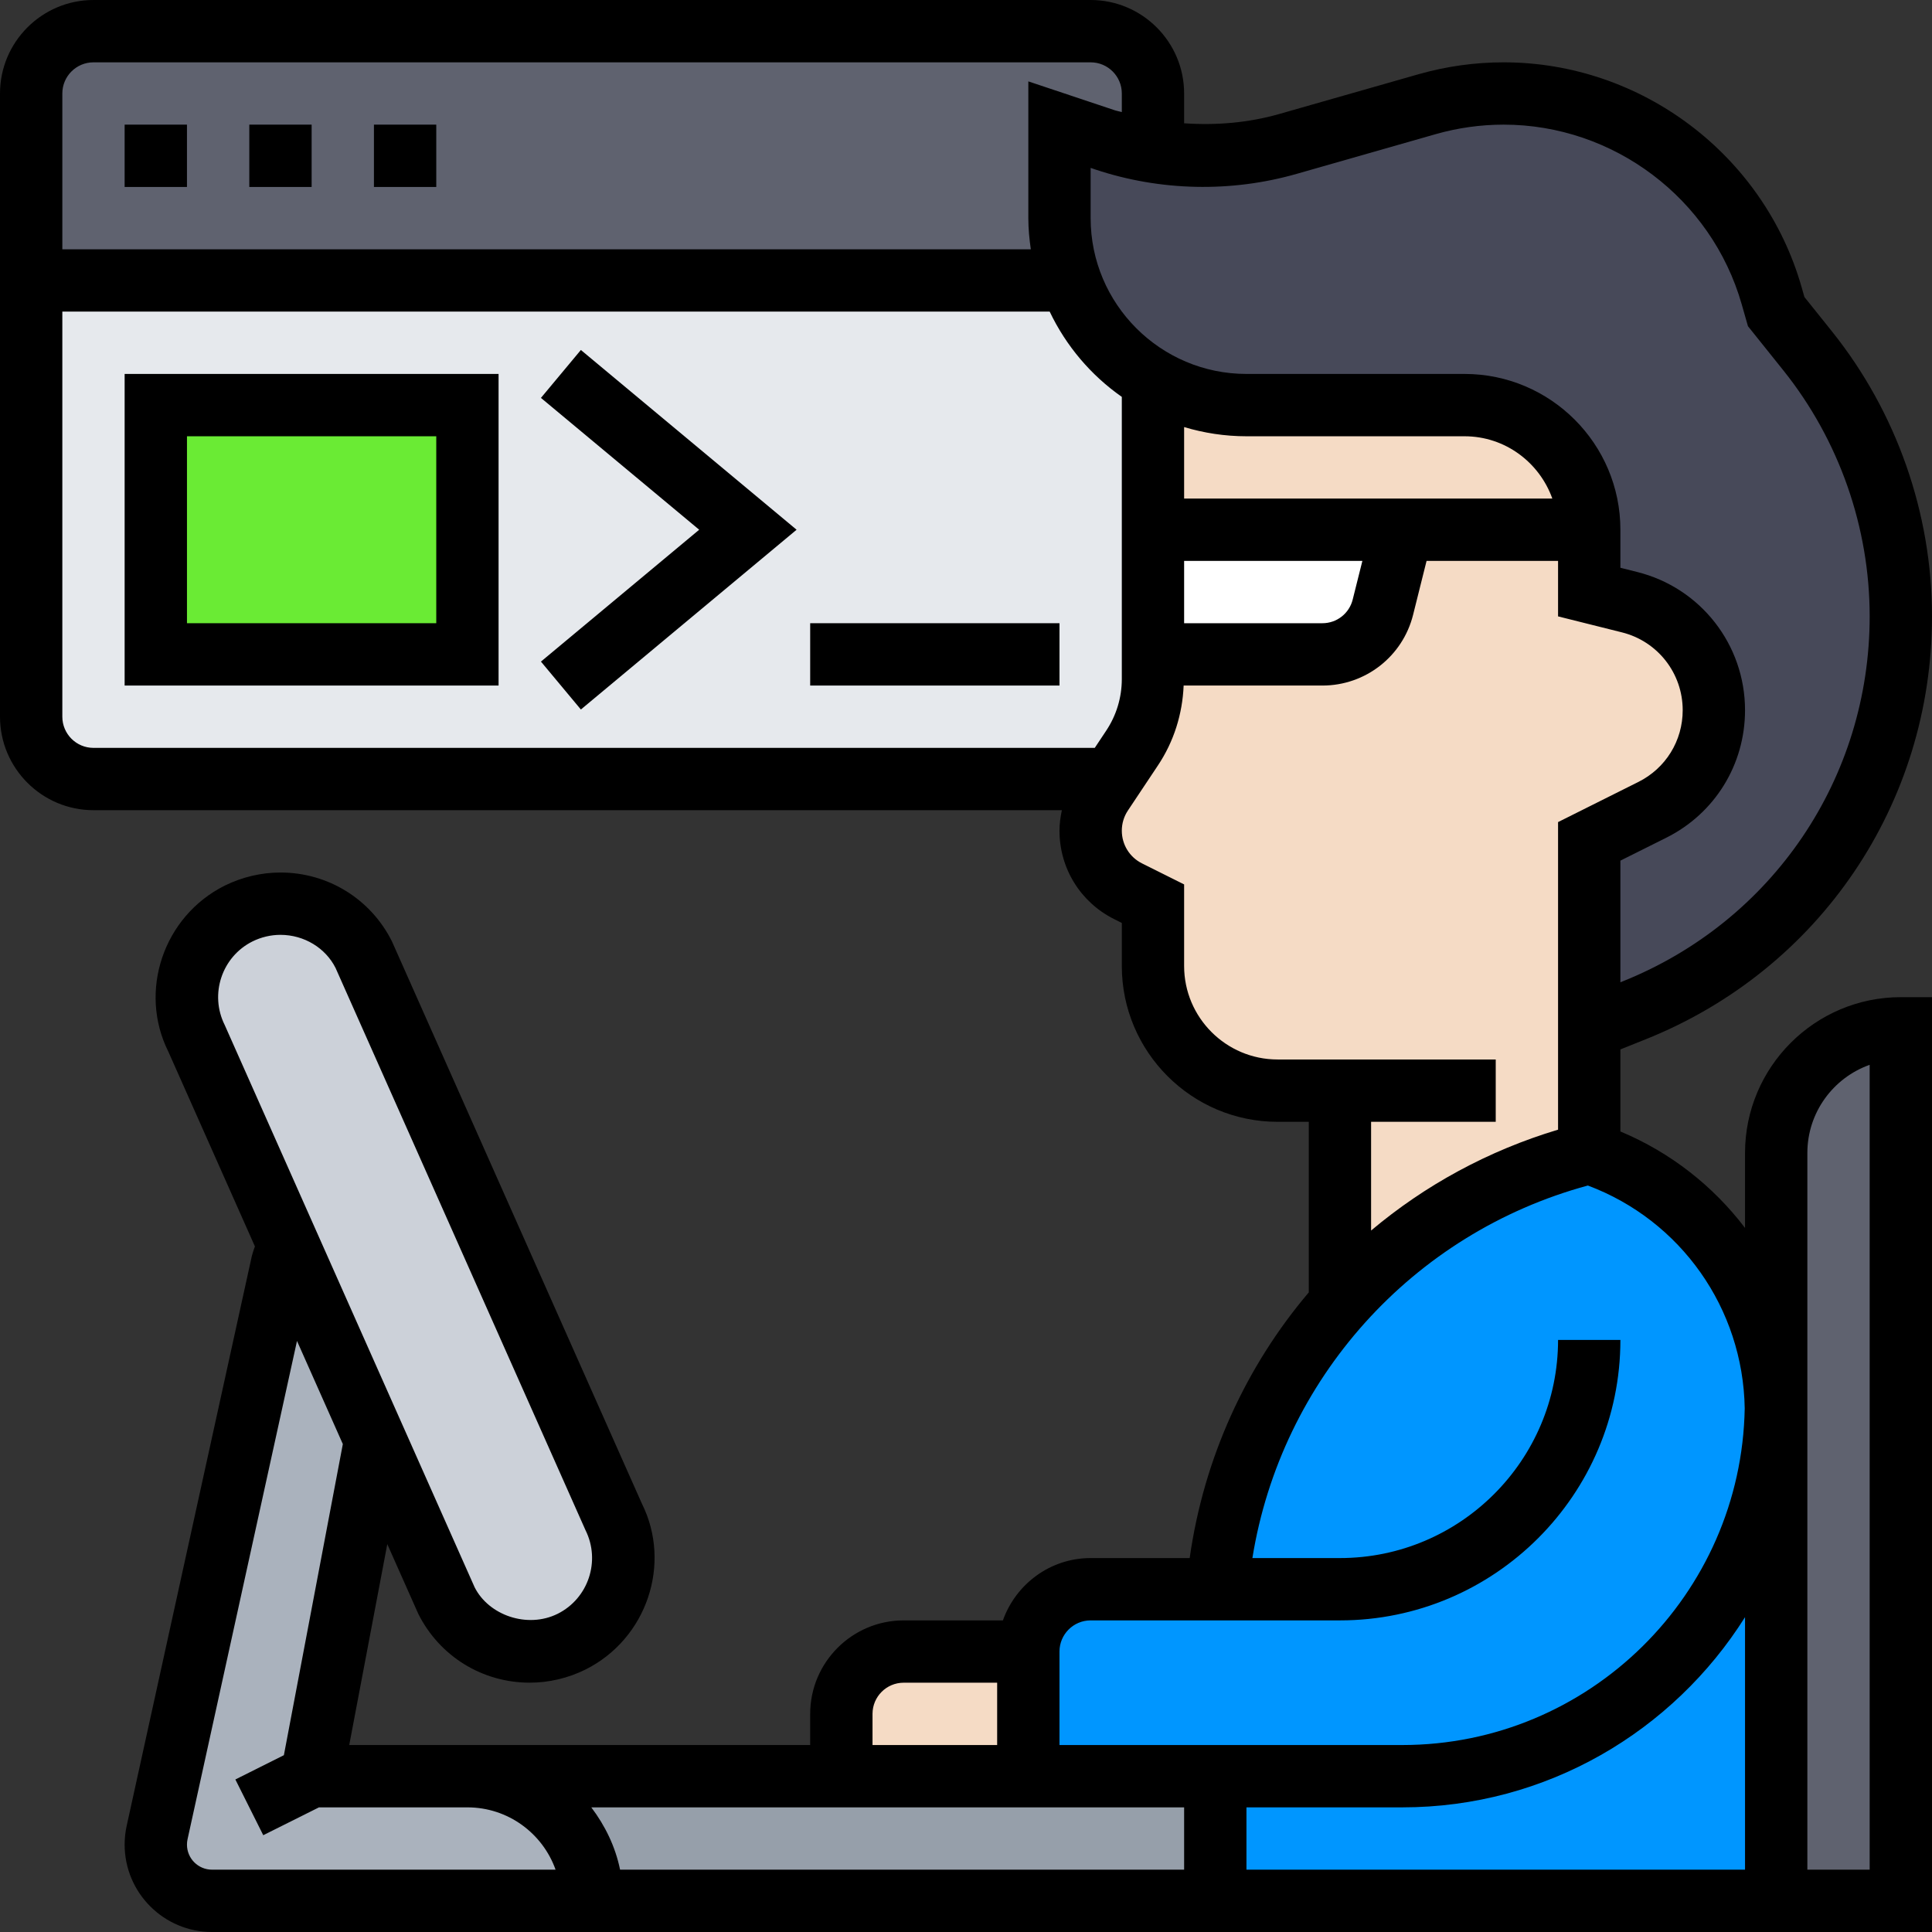 <?xml version="1.0" encoding="UTF-8"?>
<svg width="80px" height="80px" viewBox="0 0 80 80" version="1.1" xmlns="http://www.w3.org/2000/svg" xmlns:xlink="http://www.w3.org/1999/xlink">
    <rect x="0" y="0" width="80" height="80" fill="#333333" stroke="none"/>
    <title>real-247-support</title>
    <g id="Minecraft" stroke="none" stroke-width="1" fill="none" fill-rule="evenodd">
        <g id="Desktop-HD" transform="translate(-1088, -3729)" fill-rule="nonzero">
            <g id="Why-Us" transform="translate(300, 3551)">
                <g id="1" transform="translate(675, 178)">
                    <g id="real-247-support" transform="translate(113, 0)">
                        <g id="Group" transform="translate(1, 2)">
                            <path d="M46.2,30.8 L2.567,30.8 C1.149,30.8 0,29.651 0,28.233 L0,10.267 L46.2,10.267 L46.2,30.8 Z" id="Path" fill="#E6E9ED"></path>
                            <path d="M42.35,7.7 C42.35,8.598 42.504,9.458 42.786,10.267 L21.817,10.267 L0,10.267 L0,2.567 C0,1.155 1.155,0 2.567,0 L43.633,0 C45.045,0 46.2,1.155 46.2,2.567 L46.2,4.966 C45.533,4.851 44.878,4.697 44.236,4.479 L42.35,3.85 L42.35,7.7 Z" id="Path" fill="#5F626F"></path>
                            <path d="M77,41.067 L77,77 L71.867,77 L71.867,60.317 L71.867,56.877 L71.867,56.467 L71.867,46.2 C71.867,43.364 74.164,41.067 77,41.067 Z" id="Path" fill="#5F626F"></path>
                            <path d="M46.2,4.966 C46.88,5.082 47.573,5.133 48.266,5.133 C49.447,5.133 50.627,4.966 51.77,4.646 L57.493,3.003 C58.507,2.721 59.572,2.567 60.638,2.567 C63.204,2.567 65.617,3.414 67.555,4.877 C69.505,6.353 70.968,8.431 71.674,10.896 L71.867,11.55 L73.176,13.18 C75.653,16.273 77,20.136 77,24.101 C77,27.669 75.909,31.07 73.997,33.906 C72.072,36.729 69.326,39.001 66.015,40.322 L64.167,41.067 L64.167,33.367 L66.759,32.071 C68.325,31.288 69.3,29.696 69.3,27.964 C69.3,25.859 67.863,24.024 65.822,23.511 L64.167,23.1 L64.167,20.533 C64.167,17.697 61.87,15.4 59.033,15.4 L55.183,15.4 L50.05,15.4 C48.638,15.4 47.329,15.028 46.2,14.373 C44.621,13.449 43.402,11.999 42.786,10.267 C42.504,9.458 42.35,8.598 42.35,7.7 L42.35,3.85 L44.236,4.479 C44.878,4.697 45.533,4.851 46.2,4.966 Z" id="Path" fill="#474959"></path>
                            <path d="M48.844,64.167 C49.229,59.714 51.051,55.62 53.913,52.411 C56.556,49.434 60.086,47.214 64.167,46.2 C66.464,46.97 68.389,48.42 69.736,50.294 C71.058,52.116 71.828,54.349 71.854,56.698 C71.738,65.103 64.898,71.867 56.467,71.867 L48.767,71.867 L41.067,71.867 L41.067,66.733 C41.067,65.322 42.222,64.167 43.633,64.167 L48.844,64.167 Z" id="Path" fill="#0096FF"></path>
                            <path d="M71.867,60.317 L71.867,77 L48.767,77 L48.767,71.867 L56.467,71.867 C64.898,71.867 71.738,65.103 71.854,56.698 C71.867,56.762 71.867,56.813 71.867,56.877 L71.867,60.317 Z" id="Path" fill="#0096FF"></path>
                            <path d="M48.767,71.867 L48.767,77 L23.1,77 C23.1,74.164 20.803,71.867 17.967,71.867 L33.367,71.867 L41.067,71.867 L48.767,71.867 Z" id="Path" fill="#969FAA"></path>
                            <path d="M11.55,71.867 L17.967,71.867 C20.803,71.867 23.1,74.164 23.1,77 L11.55,77 L7.443,77 C6.173,77 5.133,75.96 5.133,74.69 C5.133,74.523 5.146,74.356 5.185,74.189 L10.344,50.717 C10.408,50.474 10.498,50.255 10.626,50.05 L14.168,58.032 L11.55,71.867 Z" id="Path" fill="#AAB2BD"></path>
                            <path d="M23.973,61.164 C24.922,63.063 24.152,65.373 22.253,66.323 C21.714,66.592 21.124,66.733 20.533,66.733 C19.07,66.733 17.748,65.912 17.094,64.603 L14.168,58.032 L10.626,50.05 L6.827,41.503 C5.878,39.604 6.648,37.294 8.547,36.344 C9.086,36.075 9.676,35.933 10.267,35.933 C11.73,35.933 13.052,36.742 13.706,38.051 L23.973,61.164 Z" id="Path" fill="#CCD1D9"></path>
                            <path d="M41.067,66.733 L41.067,71.867 L33.367,71.867 L33.367,69.3 C33.367,67.888 34.522,66.733 35.933,66.733 L41.067,66.733 Z" id="Path" fill="#F5DBC5"></path>
                            <path d="M50.05,15.4 L55.183,15.4 L59.033,15.4 C61.87,15.4 64.167,17.697 64.167,20.533 L56.467,20.533 L46.2,20.533 L46.2,14.373 C47.329,15.028 48.638,15.4 50.05,15.4 Z" id="Path" fill="#F5DBC5"></path>
                            <path d="M64.167,46.2 C60.086,47.214 56.556,49.434 53.913,52.411 L53.9,52.411 L53.9,43.633 L51.333,43.633 C48.497,43.633 46.2,41.336 46.2,38.5 L46.2,35.933 L45.173,35.42 C44.224,34.945 43.633,33.983 43.633,32.93 C43.633,32.379 43.8,31.84 44.095,31.378 L44.48,30.8 L44.493,30.8 L45.34,29.529 C45.905,28.683 46.2,27.694 46.2,26.68 L46.2,25.667 L53.181,25.667 C54.362,25.667 55.389,24.871 55.671,23.729 L56.467,20.533 L64.167,20.533 L64.167,23.1 L65.822,23.511 C67.863,24.024 69.3,25.859 69.3,27.964 C69.3,29.696 68.325,31.288 66.759,32.071 L64.167,33.367 L64.167,41.067 L64.167,46.2 Z" id="Path" fill="#F5DBC5"></path>
                            <path d="M56.467,20.533 L55.671,23.729 C55.389,24.871 54.362,25.667 53.181,25.667 L46.2,25.667 L46.2,20.533 L56.467,20.533 Z" id="Path" fill="#FFFFFF"></path>
                            <rect id="Rectangle" fill="#6AEB34" x="5.133" y="15.4" width="12.833" height="10.267"></rect>
                        </g>
                        <g id="Group" fill="#000000">
                            <path d="M72.258,47.742 L72.258,50.846 C70.942,49.117 69.181,47.723 67.097,46.852 L67.097,43.454 L68.141,43.036 C75.346,40.155 80,33.28 80,25.52 C80,21.253 78.532,17.067 75.866,13.733 L74.717,12.299 L74.6,11.888 C73.036,6.408 67.961,2.581 62.262,2.581 C61.072,2.581 59.886,2.747 58.738,3.074 L52.983,4.717 C51.698,5.086 50.359,5.196 49.032,5.105 L49.032,3.871 C49.032,1.737 47.295,0 45.161,0 L3.871,0 C1.737,0 0,1.737 0,3.871 L0,29.677 C0,31.812 1.737,33.548 3.871,33.548 L43.97,33.548 C43.911,33.826 43.871,34.108 43.871,34.396 C43.871,35.956 44.738,37.359 46.134,38.058 L46.452,38.217 L46.452,40 C46.452,43.557 49.346,46.452 52.903,46.452 L54.194,46.452 L54.194,53.515 C51.59,56.583 49.848,60.377 49.262,64.516 L45.161,64.516 C43.481,64.516 42.062,65.599 41.528,67.097 L37.419,67.097 C35.285,67.097 33.548,68.834 33.548,70.968 L33.548,72.258 L19.355,72.258 L14.461,72.258 L16.037,63.939 L17.321,66.827 C18.204,68.585 19.972,69.676 21.937,69.676 C22.728,69.676 23.525,69.488 24.244,69.132 C26.79,67.858 27.823,64.751 26.578,62.259 L16.227,38.975 C15.347,37.221 13.577,36.129 11.612,36.129 C10.822,36.129 10.026,36.316 9.305,36.672 C6.759,37.946 5.725,41.053 6.97,43.545 L10.556,51.612 C10.51,51.739 10.463,51.867 10.43,52.001 L5.246,75.601 C5.19,75.854 5.161,76.117 5.161,76.382 C5.161,78.377 6.785,80 8.779,80 L12.903,80 L25.806,80 L80,80 L80,41.29 L78.71,41.29 C75.152,41.29 72.258,44.185 72.258,47.742 Z M53.69,7.2 L59.445,5.556 C60.363,5.294 61.311,5.161 62.262,5.161 C66.815,5.161 70.868,8.218 72.119,12.596 L72.379,13.507 L73.852,15.346 C76.152,18.223 77.419,21.837 77.419,25.52 C77.419,32.218 73.401,38.152 67.182,40.64 L67.097,40.675 L67.097,35.637 L68.996,34.689 C71.009,33.683 72.258,31.659 72.258,29.409 C72.258,26.694 70.419,24.339 67.787,23.683 L67.097,23.51 L67.097,21.935 C67.097,18.379 64.203,15.485 60.645,15.484 L56.774,15.484 L51.613,15.484 C48.055,15.484 45.161,12.59 45.161,9.032 L45.161,6.952 L45.363,7.021 C48.046,7.912 50.97,7.977 53.69,7.2 Z M49.032,23.226 L56.413,23.226 L56.012,24.828 C55.867,25.404 55.352,25.806 54.759,25.806 L49.032,25.806 L49.032,23.226 Z M49.032,20.645 L49.032,17.684 C49.85,17.929 50.716,18.065 51.613,18.065 L56.774,18.065 L60.645,18.065 C62.325,18.066 63.743,19.147 64.279,20.645 L49.032,20.645 Z M3.871,2.581 L45.161,2.581 C45.874,2.581 46.452,3.159 46.452,3.871 L46.452,4.64 C46.363,4.613 46.268,4.601 46.179,4.572 L42.581,3.37 L42.581,9.032 C42.581,9.471 42.623,9.899 42.684,10.323 L2.581,10.323 L2.581,3.871 C2.581,3.159 3.159,2.581 3.871,2.581 Z M45.801,30.262 L45.332,30.968 L3.871,30.968 C3.159,30.968 2.581,30.39 2.581,29.677 L2.581,12.903 L43.465,12.903 C44.142,14.323 45.173,15.539 46.452,16.434 L46.452,28.115 C46.452,28.883 46.227,29.625 45.801,30.262 Z M61.935,46.452 L61.935,43.871 L52.903,43.871 C50.769,43.871 49.032,42.134 49.032,40 L49.032,36.622 L47.286,35.75 C46.772,35.492 46.452,34.973 46.452,34.396 C46.452,34.098 46.539,33.808 46.706,33.559 L47.948,31.694 C48.606,30.708 48.963,29.569 49.012,28.387 L54.759,28.387 C56.538,28.387 58.083,27.181 58.514,25.455 L59.071,23.226 L64.516,23.226 L64.516,25.523 L67.161,26.185 C68.643,26.555 69.677,27.88 69.677,29.408 C69.677,30.674 68.974,31.813 67.841,32.379 L64.516,34.041 L64.516,46.777 C61.622,47.645 59.001,49.079 56.774,50.954 L56.774,46.452 L61.935,46.452 Z M43.871,68.387 C43.871,67.675 44.449,67.097 45.161,67.097 L55.484,67.097 C61.888,67.097 67.097,61.888 67.097,55.484 L64.516,55.484 C64.516,60.463 60.463,64.516 55.484,64.516 L51.859,64.516 C53.048,57.132 58.463,51.066 65.75,49.09 C69.606,50.535 72.177,54.186 72.245,58.317 C72.108,66.026 65.805,72.258 58.065,72.258 L43.871,72.258 L43.871,68.387 Z M49.032,74.839 L49.032,77.419 L25.676,77.419 C25.48,76.461 25.054,75.592 24.484,74.839 L41.29,74.839 L42.581,74.839 L49.032,74.839 Z M36.129,70.968 C36.129,70.255 36.707,69.677 37.419,69.677 L41.29,69.677 L41.29,72.258 L36.129,72.258 L36.129,70.968 Z M10.454,38.983 C10.815,38.804 11.215,38.71 11.612,38.71 C12.596,38.71 13.479,39.255 13.894,40.079 L24.244,63.361 C24.88,64.634 24.363,66.187 23.093,66.823 C21.832,67.448 20.235,66.883 19.653,65.725 L9.305,42.444 C8.668,41.17 9.186,39.617 10.454,38.983 Z M12.903,77.419 L8.779,77.419 C8.206,77.419 7.742,76.955 7.742,76.382 C7.742,76.305 7.75,76.232 7.766,76.159 L12.298,55.526 L14.196,59.796 L11.755,72.679 L9.746,73.684 L10.901,75.992 L13.208,74.839 L19.355,74.839 C21.037,74.839 22.472,75.917 23.005,77.419 L12.903,77.419 Z M51.613,77.419 L51.613,74.839 L58.065,74.839 C64.043,74.839 69.286,71.684 72.258,66.963 L72.258,77.419 L51.613,77.419 Z M77.419,77.419 L74.839,77.419 L74.839,61.935 L74.839,58.483 L74.839,47.742 C74.839,46.059 75.917,44.625 77.419,44.092 L77.419,77.419 Z" id="Shape"></path>
                            <rect id="Rectangle" x="15.484" y="5.161" width="2.581" height="2.581"></rect>
                            <rect id="Rectangle" x="5.161" y="5.161" width="2.581" height="2.581"></rect>
                            <rect id="Rectangle" x="10.323" y="5.161" width="2.581" height="2.581"></rect>
                            <path d="M5.161,28.387 L20.645,28.387 L20.645,15.484 L5.161,15.484 L5.161,28.387 Z M7.742,18.065 L18.065,18.065 L18.065,25.806 L7.742,25.806 L7.742,18.065 Z" id="Shape"></path>
                            <polygon id="Path" points="22.399 16.476 28.952 21.935 22.399 27.395 24.053 29.379 32.985 21.935 24.053 14.492"></polygon>
                            <rect id="Rectangle" x="33.548" y="25.806" width="10.323" height="2.581"></rect>
                        </g>
                    </g>
                </g>
            </g>
        </g>
    </g>
</svg>